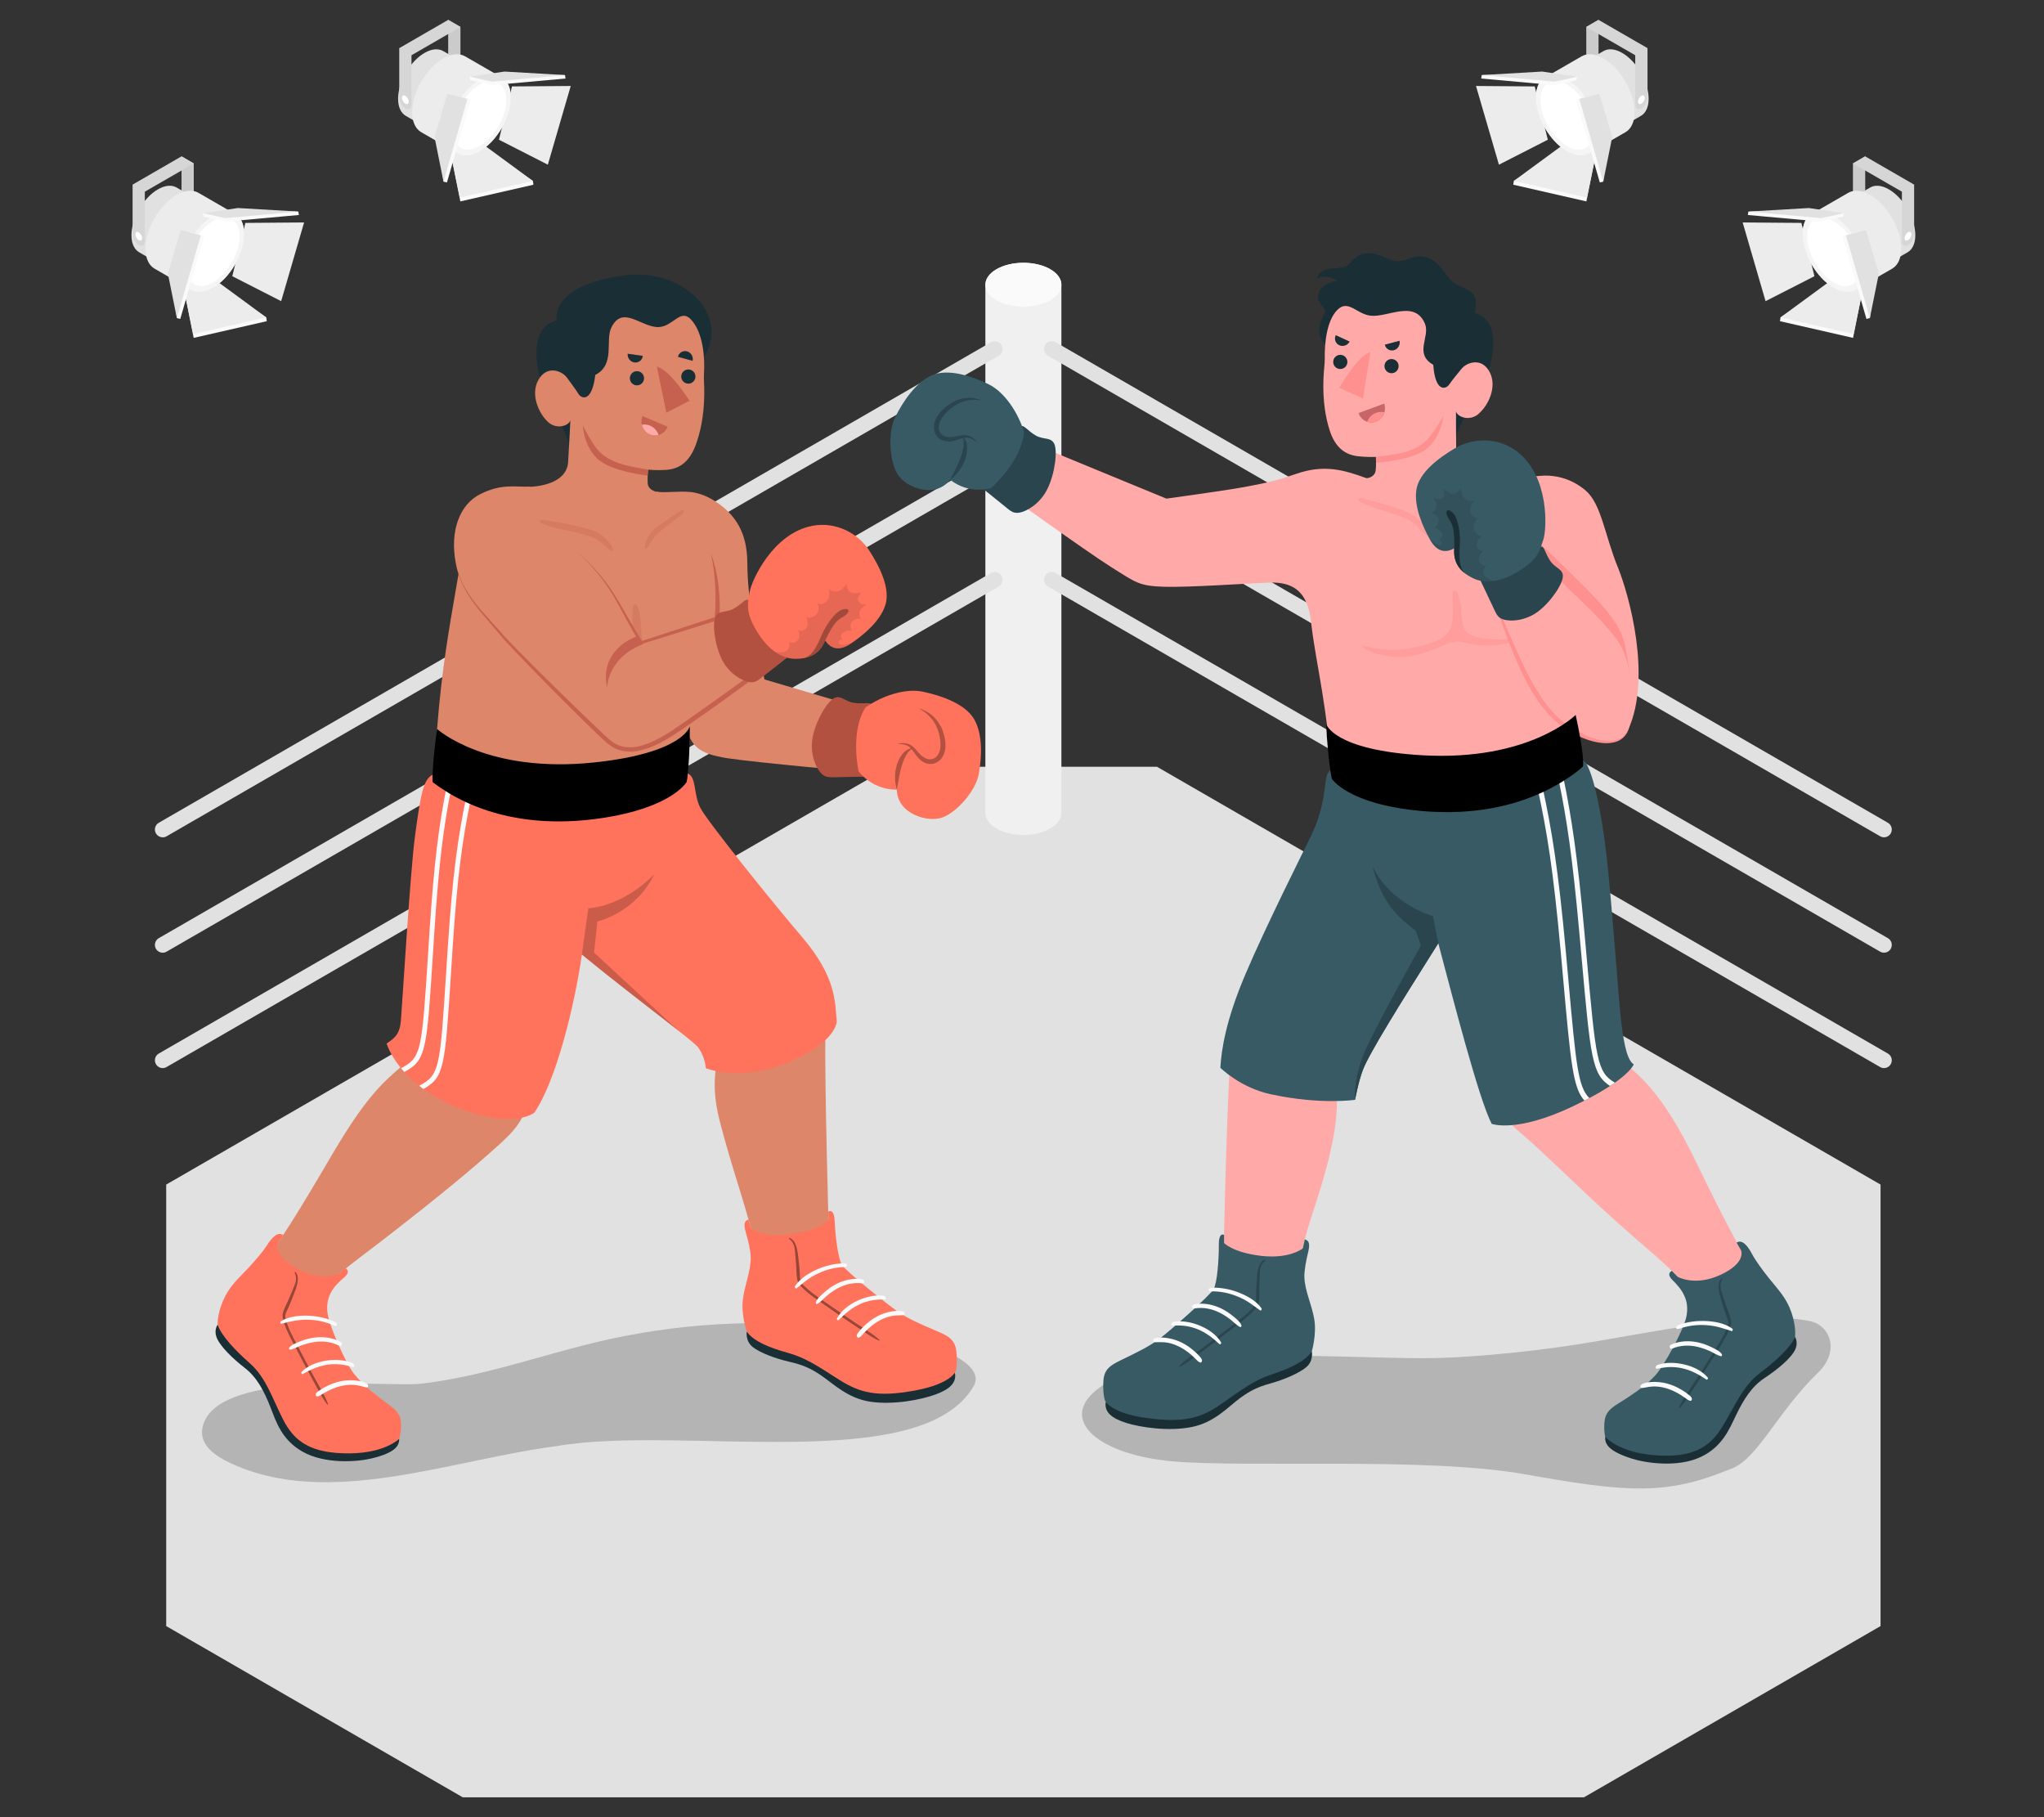 <?xml version="1.0" encoding="UTF-8"?>
<svg id="Layer_2" data-name="Layer 2" xmlns="http://www.w3.org/2000/svg" viewBox="0 0 540 480">
  <rect x="0" y="0" width="540" height="480" fill="#333333" stroke="none"/>
  <defs>
    <style>
      .cls-1 {
        fill: #ff735d;
      }

      .cls-1, .cls-2, .cls-3, .cls-4, .cls-5, .cls-6, .cls-7, .cls-8, .cls-9, .cls-10, .cls-11, .cls-12, .cls-13, .cls-14, .cls-15, .cls-16, .cls-17, .cls-18, .cls-19, .cls-20, .cls-21, .cls-22, .cls-23, .cls-24 {
        stroke-width: 0px;
      }

      .cls-2 {
        opacity: .4;
      }

      .cls-3 {
        fill: #375a64;
      }

      .cls-4 {
        fill: #e1e1e1;
      }

      .cls-5 {
        fill: #ececec;
      }

      .cls-6 {
        opacity: .05;
      }

      .cls-8 {
        fill: #2b454e;
      }

      .cls-9, .cls-12 {
        opacity: .3;
      }

      .cls-10 {
        fill: #c76668;
      }

      .cls-11 {
        fill: #f5f5f5;
      }

      .cls-12, .cls-24 {
        fill: #c66150;
      }

      .cls-13 {
        fill: #f0f0f0;
      }

      .cls-14 {
        fill: none;
      }

      .cls-15 {
        opacity: .2;
      }

      .cls-16 {
        fill: #1a2e35;
      }

      .cls-17, .cls-21 {
        fill: #ff9090;
      }

      .cls-18 {
        fill: #fff;
      }

      .cls-19 {
        fill: #fafafa;
      }

      .cls-20 {
        fill: #ffaaa8;
      }

      .cls-21 {
        opacity: .5;
      }

      .cls-22 {
        fill: #dd8669;
      }

      .cls-23 {
        opacity: .1;
      }
    </style>
  </defs>
  <g id="Layer_2-2" data-name="Layer 2">
    <g>
      <rect class="cls-14" width="540" height="480"/>
      <g>
        <g id="Ring">
          <polygon class="cls-4" points="305.65 202.53 235.07 202.53 43.91 312.9 43.91 429.52 122.25 474.75 418.47 474.75 496.82 429.52 496.82 312.9 305.65 202.53"/>
          <g>
            <g>
              <path class="cls-13" d="m280.41,75.22c0-1.48-.98-2.97-2.94-4.1-3.92-2.27-10.29-2.27-14.21,0-1.96,1.13-2.94,2.62-2.94,4.1v139.52c0,1.48.98,2.97,2.94,4.1,3.92,2.27,10.29,2.27,14.21,0,1.96-1.13,2.94-2.62,2.94-4.1,0-.77,0-138.75,0-139.52Z"/>
              <path class="cls-19" d="m277.47,71.11c1.96,1.13,2.94,2.62,2.94,4.1,0,1.48-.98,2.97-2.94,4.1-3.92,2.27-10.29,2.27-14.21,0-1.96-1.13-2.94-2.62-2.94-4.1s.98-2.97,2.94-4.1c3.92-2.27,10.29-2.27,14.21,0Z"/>
            </g>
            <g>
              <g>
                <path class="cls-4" d="m42.99,282.13c-.71,0-1.4-.37-1.79-1.03-.57-.99-.23-2.25.75-2.81l219.84-126.93c.98-.57,2.24-.23,2.81.75.57.99.23,2.25-.75,2.81l-219.84,126.93c-.32.19-.68.28-1.03.28Z"/>
                <path class="cls-4" d="m42.99,251.65c-.71,0-1.4-.37-1.79-1.03-.57-.99-.23-2.25.75-2.81l219.84-126.93c.98-.57,2.24-.23,2.81.75.57.99.23,2.25-.75,2.81L44.02,251.37c-.32.19-.68.28-1.03.28Z"/>
                <path class="cls-4" d="m42.99,221.17c-.71,0-1.4-.37-1.79-1.03-.57-.99-.23-2.25.75-2.81l219.84-126.93c.98-.57,2.24-.23,2.81.75.57.99.23,2.25-.75,2.81L44.02,220.9c-.32.19-.68.28-1.03.28Z"/>
              </g>
              <g>
                <path class="cls-4" d="m497.73,282.13c-.35,0-.7-.09-1.03-.28l-219.85-126.93c-.99-.57-1.32-1.83-.75-2.81.57-.99,1.83-1.32,2.81-.75l219.85,126.93c.99.57,1.32,1.83.75,2.81-.38.66-1.07,1.03-1.79,1.03Z"/>
                <path class="cls-4" d="m497.73,251.65c-.35,0-.7-.09-1.03-.28l-219.85-126.93c-.99-.57-1.32-1.83-.75-2.81.57-.99,1.83-1.32,2.81-.75l219.85,126.93c.99.57,1.32,1.83.75,2.81-.38.66-1.07,1.03-1.79,1.03Z"/>
                <path class="cls-4" d="m497.73,221.17c-.35,0-.7-.09-1.03-.28l-219.85-126.93c-.99-.57-1.32-1.83-.75-2.81.57-.99,1.83-1.32,2.81-.75l219.85,126.93c.99.57,1.32,1.83.75,2.81-.38.66-1.07,1.03-1.79,1.03Z"/>
              </g>
            </g>
          </g>
        </g>
        <g id="Lights">
          <g>
            <polygon class="cls-4" points="489.53 43.17 492.76 41.3 492.76 54 489.53 55.87 489.53 43.17"/>
            <polygon class="cls-23" points="489.53 43.17 492.76 41.3 492.76 54 489.53 55.87 489.53 43.17"/>
            <g>
              <polygon class="cls-5" points="475.91 58.88 479.35 72.96 466.44 79.55 460.39 58.76 475.91 58.88"/>
              <g>
                <polygon class="cls-19" points="482.74 75.67 470.39 83.84 470.24 84.84 489.55 89.25 492.2 76.05 482.74 75.67"/>
                <polygon class="cls-5" points="482.89 74.67 470.39 83.84 489.7 88.25 492.2 76.05 482.89 74.67"/>
              </g>
              <g>
                <path class="cls-4" d="m499,50.01c3.87,2.23,7,7.66,7,12.13,0,2.22-.78,3.77-2.03,4.5-.57.33-7.71,4.45-8.28,4.78-1.26.73-3,.63-4.92-.48-3.87-2.23-7-7.66-7-12.13,0-2.22.78-3.77,2.04-4.5.57-.33,7.7-4.45,8.27-4.78,1.26-.73,2.99-.63,4.92.48Z"/>
                <path class="cls-5" d="m494.07,51.48c4.53,2.62,8.21,8.98,8.21,14.21,0,2.6-.91,4.41-2.38,5.27-.67.39-9.03,5.21-9.7,5.6-1.48.85-3.51.74-5.77-.56-4.53-2.62-8.21-8.98-8.21-14.21,0-2.6.91-4.42,2.39-5.27.67-.39,9.02-5.21,9.7-5.6,1.48-.85,3.51-.73,5.76.57Z"/>
                <path class="cls-11" d="m484.43,57.04c4.53,2.62,8.21,8.98,8.21,14.21s-3.67,7.35-8.21,4.74c-4.53-2.62-8.21-8.98-8.21-14.21,0-5.23,3.67-7.35,8.21-4.74Z"/>
                <path class="cls-18" d="m484.43,58.42c3.87,2.24,7.01,7.67,7.01,12.14s-3.14,6.28-7.01,4.05c-3.87-2.24-7.01-7.67-7.01-12.14s3.14-6.28,7.01-4.05Z"/>
              </g>
              <g>
                <polygon class="cls-19" points="492.99 60.75 486.77 62.37 493.09 84.24 493.99 84.03 495.47 72.47 492.99 60.75"/>
                <polygon class="cls-4" points="492.99 60.75 487.68 62.16 493.99 84.03 496.37 72.26 492.99 60.75"/>
              </g>
              <g>
                <polygon class="cls-19" points="486.95 57.22 481.03 58.53 461.77 56.79 461.9 55.88 477.74 55.86 487.08 56.31 486.95 57.22"/>
                <polygon class="cls-4" points="487.08 56.31 481.17 57.62 461.9 55.88 477.88 54.95 487.08 56.31"/>
              </g>
            </g>
            <g>
              <polygon class="cls-4" points="502.46 65.64 505.69 63.78 505.69 48.77 492.76 41.3 489.53 43.17 502.46 50.63 502.46 65.64"/>
              <path class="cls-6" d="m504.08,64.71c.89-.52,1.62-1.82,1.62-2.92v-13.02l-12.93-7.47-3.23,1.87,12.93,7.47v13.02c0,1.1.72,1.57,1.62,1.06Z"/>
            </g>
            <path class="cls-18" d="m504.08,63.43c.49-.29.89-.98.89-1.55s-.4-.8-.89-.52c-.49.29-.89.98-.89,1.55s.4.8.89.52Z"/>
          </g>
          <g>
            <polygon class="cls-4" points="419.08 7.12 422.31 5.25 422.31 17.96 419.08 19.82 419.08 7.12"/>
            <polygon class="cls-23" points="419.08 7.12 422.31 5.25 422.31 17.96 419.08 19.82 419.08 7.12"/>
            <g>
              <polygon class="cls-5" points="405.46 22.83 408.91 36.91 396 43.5 389.94 22.71 405.46 22.83"/>
              <g>
                <polygon class="cls-19" points="412.29 39.63 399.94 47.79 399.79 48.79 419.1 53.2 421.75 40 412.29 39.63"/>
                <polygon class="cls-5" points="412.44 38.62 399.94 47.79 419.25 52.2 421.75 40 412.44 38.62"/>
              </g>
              <g>
                <path class="cls-4" d="m428.55,13.97c3.87,2.23,7,7.66,7,12.13,0,2.22-.78,3.77-2.03,4.5-.57.33-7.71,4.45-8.28,4.78-1.26.73-3,.63-4.92-.48-3.87-2.23-7-7.66-7-12.13,0-2.22.78-3.77,2.04-4.5.57-.33,7.7-4.45,8.27-4.78,1.26-.73,2.99-.63,4.92.48Z"/>
                <path class="cls-5" d="m423.62,15.43c4.53,2.62,8.21,8.98,8.21,14.21,0,2.6-.91,4.41-2.38,5.27-.67.39-9.03,5.21-9.7,5.6-1.48.85-3.51.74-5.77-.56-4.53-2.62-8.21-8.98-8.21-14.21,0-2.6.91-4.42,2.39-5.27.67-.39,9.02-5.21,9.7-5.6,1.48-.85,3.51-.73,5.76.57Z"/>
                <path class="cls-11" d="m413.98,21c4.53,2.62,8.21,8.98,8.21,14.21s-3.67,7.35-8.21,4.74c-4.53-2.62-8.21-8.98-8.21-14.21,0-5.23,3.67-7.35,8.21-4.74Z"/>
                <path class="cls-18" d="m413.98,22.38c3.87,2.24,7.01,7.67,7.01,12.14s-3.14,6.28-7.01,4.05c-3.87-2.24-7.01-7.67-7.01-12.14s3.14-6.28,7.01-4.05Z"/>
              </g>
              <g>
                <polygon class="cls-19" points="422.54 24.7 416.33 26.32 422.65 48.19 423.55 47.99 425.02 36.42 422.54 24.7"/>
                <polygon class="cls-4" points="422.54 24.7 417.23 26.12 423.55 47.99 425.93 36.21 422.54 24.7"/>
              </g>
              <g>
                <polygon class="cls-19" points="416.5 21.17 410.59 22.48 391.32 20.74 391.45 19.83 407.29 19.81 416.64 20.26 416.5 21.17"/>
                <polygon class="cls-4" points="416.64 20.26 410.72 21.57 391.45 19.83 407.43 18.9 416.64 20.26"/>
              </g>
            </g>
            <g>
              <polygon class="cls-4" points="432.01 29.6 435.25 27.73 435.25 12.72 422.31 5.25 419.08 7.12 432.01 14.59 432.01 29.6"/>
              <path class="cls-6" d="m433.63,28.66c.89-.52,1.62-1.82,1.62-2.92v-13.02l-12.93-7.47-3.23,1.87,12.93,7.47v13.02c0,1.1.72,1.57,1.62,1.06Z"/>
            </g>
            <path class="cls-18" d="m433.63,27.38c.49-.29.89-.98.89-1.55s-.4-.8-.89-.52c-.49.29-.89.98-.89,1.55s.4.8.89.52Z"/>
          </g>
          <g>
            <polygon class="cls-4" points="51.19 43.17 47.96 41.3 47.96 54 51.19 55.87 51.19 43.17"/>
            <polygon class="cls-23" points="51.19 43.17 47.96 41.3 47.96 54 51.19 55.87 51.19 43.17"/>
            <g>
              <polygon class="cls-5" points="64.82 58.88 61.37 72.96 74.28 79.55 80.34 58.76 64.82 58.88"/>
              <g>
                <polygon class="cls-19" points="57.99 75.67 70.34 83.84 70.48 84.84 51.17 89.25 48.53 76.05 57.99 75.67"/>
                <polygon class="cls-5" points="57.84 74.67 70.34 83.84 51.02 88.25 48.53 76.05 57.84 74.67"/>
              </g>
              <g>
                <path class="cls-4" d="m41.73,50.01c-3.87,2.23-7,7.66-7,12.13,0,2.22.78,3.77,2.03,4.5.57.33,7.71,4.45,8.28,4.78,1.26.73,3,.63,4.92-.48,3.87-2.23,7-7.66,7-12.13,0-2.22-.78-3.77-2.04-4.5-.57-.33-7.7-4.45-8.27-4.78-1.26-.73-2.99-.63-4.92.48Z"/>
                <path class="cls-5" d="m46.65,51.48c-4.53,2.62-8.21,8.98-8.21,14.21,0,2.6.91,4.41,2.38,5.27.67.39,9.03,5.21,9.7,5.6,1.48.85,3.51.74,5.77-.56,4.53-2.62,8.21-8.98,8.21-14.21,0-2.6-.91-4.42-2.39-5.27-.67-.39-9.02-5.21-9.7-5.6-1.48-.85-3.51-.73-5.76.57Z"/>
                <path class="cls-11" d="m56.29,57.04c-4.53,2.62-8.21,8.98-8.21,14.21s3.67,7.35,8.21,4.74c4.53-2.62,8.21-8.98,8.21-14.21,0-5.23-3.67-7.35-8.21-4.74Z"/>
                <path class="cls-18" d="m56.29,58.42c-3.87,2.24-7.01,7.67-7.01,12.14s3.14,6.28,7.01,4.05c3.87-2.24,7.01-7.67,7.01-12.14s-3.14-6.28-7.01-4.05Z"/>
              </g>
              <g>
                <polygon class="cls-19" points="47.74 60.75 53.95 62.37 47.63 84.24 46.73 84.03 45.25 72.47 47.74 60.75"/>
                <polygon class="cls-4" points="47.74 60.75 53.05 62.16 46.73 84.03 44.35 72.26 47.74 60.75"/>
              </g>
              <g>
                <polygon class="cls-19" points="53.77 57.22 59.69 58.53 78.96 56.79 78.82 55.88 62.98 55.86 53.64 56.31 53.77 57.22"/>
                <polygon class="cls-4" points="53.64 56.31 59.56 57.62 78.82 55.88 62.85 54.95 53.64 56.31"/>
              </g>
            </g>
            <g>
              <polygon class="cls-4" points="38.26 65.64 35.03 63.78 35.03 48.77 47.96 41.3 51.19 43.17 38.26 50.63 38.26 65.64"/>
              <path class="cls-6" d="m36.65,64.71c-.89-.52-1.62-1.82-1.62-2.92v-13.02l12.93-7.47,3.23,1.87-12.93,7.47v13.02c0,1.1-.72,1.57-1.62,1.06Z"/>
            </g>
            <path class="cls-18" d="m36.65,63.43c-.49-.29-.89-.98-.89-1.55s.4-.8.89-.52c.49.29.89.98.89,1.55s-.4.8-.89.52Z"/>
          </g>
          <g>
            <polygon class="cls-4" points="121.64 7.12 118.41 5.25 118.41 17.96 121.64 19.82 121.64 7.12"/>
            <polygon class="cls-23" points="121.64 7.12 118.41 5.25 118.41 17.96 121.64 19.82 121.64 7.12"/>
            <g>
              <polygon class="cls-5" points="135.26 22.83 131.82 36.91 144.73 43.5 150.78 22.71 135.26 22.83"/>
              <g>
                <polygon class="cls-19" points="128.43 39.63 140.78 47.79 140.93 48.79 121.62 53.2 118.97 40 128.43 39.63"/>
                <polygon class="cls-5" points="128.28 38.62 140.78 47.79 121.47 52.2 118.97 40 128.28 38.62"/>
              </g>
              <g>
                <path class="cls-4" d="m112.17,13.97c-3.87,2.23-7,7.66-7,12.13,0,2.22.78,3.77,2.03,4.5.57.33,7.71,4.45,8.28,4.78,1.26.73,3,.63,4.92-.48,3.87-2.23,7-7.66,7-12.13,0-2.22-.78-3.77-2.04-4.5-.57-.33-7.7-4.45-8.27-4.78-1.26-.73-2.99-.63-4.92.48Z"/>
                <path class="cls-5" d="m117.1,15.43c-4.53,2.62-8.21,8.98-8.21,14.21,0,2.6.91,4.41,2.38,5.27.67.39,9.03,5.21,9.7,5.6,1.48.85,3.51.74,5.77-.56,4.53-2.62,8.21-8.98,8.21-14.21,0-2.6-.91-4.42-2.39-5.27-.67-.39-9.02-5.21-9.7-5.6-1.48-.85-3.51-.73-5.76.57Z"/>
                <path class="cls-11" d="m126.74,21c-4.53,2.62-8.21,8.98-8.21,14.21s3.67,7.35,8.21,4.74c4.53-2.62,8.21-8.98,8.21-14.21,0-5.23-3.67-7.35-8.21-4.74Z"/>
                <path class="cls-18" d="m126.74,22.38c-3.87,2.24-7.01,7.67-7.01,12.14s3.14,6.28,7.01,4.05c3.87-2.24,7.01-7.67,7.01-12.14s-3.14-6.28-7.01-4.05Z"/>
              </g>
              <g>
                <polygon class="cls-19" points="118.18 24.7 124.4 26.32 118.08 48.19 117.17 47.99 115.7 36.42 118.18 24.7"/>
                <polygon class="cls-4" points="118.18 24.7 123.49 26.12 117.17 47.99 114.8 36.21 118.18 24.7"/>
              </g>
              <g>
                <polygon class="cls-19" points="124.22 21.17 130.14 22.48 149.4 20.74 149.27 19.83 133.43 19.81 124.09 20.26 124.22 21.17"/>
                <polygon class="cls-4" points="124.09 20.26 130 21.57 149.27 19.83 133.29 18.9 124.09 20.26"/>
              </g>
            </g>
            <g>
              <polygon class="cls-4" points="108.71 29.6 105.48 27.73 105.48 12.72 118.41 5.25 121.64 7.12 108.71 14.59 108.71 29.6"/>
              <path class="cls-6" d="m107.09,28.66c-.89-.52-1.62-1.82-1.62-2.92v-13.02l12.93-7.47,3.23,1.87-12.93,7.47v13.02c0,1.1-.72,1.57-1.62,1.06Z"/>
            </g>
            <path class="cls-18" d="m107.09,27.38c-.49-.29-.89-.98-.89-1.55s.4-.8.89-.52c.49.29.89.98.89,1.55s-.4.8-.89.52Z"/>
          </g>
        </g>
        <path id="Shadow" class="cls-15" d="m53.46,377.3c-.83,4.6,3.81,7.48,7.35,9.14,25.83,12.11,57.79-.74,86.25-4.46,32.93-5.71,96.57,8.04,110.25-15.98,5.73-10.98-44.23-21.76-88.76-13.73-19.64,3.22-38.38,11.25-58.17,13.31-12.18.55-54.16-3.58-56.93,11.72Z"/>
        <path id="Shadow-2" data-name="Shadow" class="cls-15" d="m480.35,362.53c5.76-5.59,3.16-12.34-1.97-13.51-13.95-3.17-45.06,3.44-59.31,5.73-19.49,3.14-35.25,3.94-40.56,3.98-15.71.25-40.93-1.67-59,.15-18.62,1.88-24.82,4.2-29.86,8.29-9.94,8.05.64,17.08,20.08,18.83,19.44,1.75,67.13-1.17,92.79,3.37,27.28,4.83,37.43,5.73,54.37-1.23,7.3-2.26,12.27-14.76,23.46-25.62Z"/>
        <g id="Character">
          <g id="Top">
            <g>
              <path class="cls-20" d="m307.52,154.99c6.59.21,22-.9,27.86-1.1,6.89-.24,10.03,2.99,10.96,10.02.9,6.82,21.67-22.34,21.67-22.34-1.3-2.37.62-13.21-2.52-12.96-1.57.12-2.24-1.46-4.37-2.25-6.23-2.3-11.33-3.72-18.63-1.21-5.46,1.88-8.69,2.57-13.88,3.52-5.19.95-20.46,3.04-20.46,3.04l-36.17-14.9-8.17,12.18s23.23,16.7,29.72,20.78c6.61,4.16,7.4,5.01,13.99,5.22Z"/>
              <g>
                <path class="cls-8" d="m269.71,112.65c.74-.56,1.69,1.08,3.93,2.39,2.24,1.3,4.51.16,5.11,2.92s-.52,9.22-2.92,12.71c-2.4,3.49-5.73,4.81-7.09,4.8-1.36-.01-1.74-.48-4.13-2.41-2.39-1.93-5.45-4.39-5.45-4.39l10.56-16.02Z"/>
                <path class="cls-3" d="m270.53,114.08c-1.46-4.79-4.96-10.5-9.51-12.66-4.56-2.16-10.59-4.11-14.82-2.29s-7.61,6.9-9.66,10.97-1.57,11.67.6,15.19c2.17,3.52,9.89,6.57,13.88,1.41,0,0,4.3,3.91,10.79,2.25,0,0,8.14-7.1,8.72-14.88Z"/>
                <path class="cls-8" d="m252.2,105.96c1.14-.56,2.4-.84,3.64-.88,1.24,0,2.47.22,3.58.69-2.38-.42-4.78-.04-6.77,1.13-.99.59-1.91,1.3-2.71,2.16-.82.84-1.47,1.75-1.77,2.79-.3,1.02-.15,2.11.52,2.8.64.73,1.76.91,2.84.79,1.12-.11,2.28-.6,3.62-.51,1.35.14,2.35,1.05,3.1,1.98-.95-.72-2.01-1.43-3.12-1.32-.16,0-.32.05-.47.08.26.27.45.62.58.98.18.54.28,1.11.27,1.68.02,1.14-.24,2.24-.62,3.28-.8,2.07-2.15,3.86-3.87,5.13.45-1,.97-1.89,1.42-2.83.45-.92.89-1.84,1.23-2.78.37-.93.65-1.89.82-2.86.09-.49.13-.98.12-1.47,0-.37-.08-.73-.22-1.08-.85.2-1.72.59-2.69.77-1.24.27-2.79.15-3.87-.91-.53-.51-.87-1.21-1.02-1.93-.14-.73-.06-1.46.11-2.14.4-1.35,1.26-2.48,2.17-3.34.92-.88,1.96-1.65,3.12-2.18Z"/>
              </g>
            </g>
            <g>
              <g id="Chest">
                <path class="cls-20" d="m345.85,156.67c-.39-16.51.86-20.97,4.42-27.17.61-1.06,3.03-3.53,5.4-3.67,9.97,1.89,29.1-1.95,33.08-.47,3.98,1.48,15.06,2.37,15.06,2.37,0,0,6.62,5.2,9.86,17.77,2.4,9.29,2.32,16.03-1.37,19.88,1.97,4.78,1.71,7.25,1.96,11.36.25,4.1,2.59,10.32,2.03,23.21-11.28,18.17-50.97,20.81-63.67,8.48,0,0-.45-3.19-1.84-15.16-1.83-15.8-4.66-24.71-4.94-36.59Z"/>
                <path class="cls-21" d="m360.48,171.19c3.01,2.09,7.78,2.48,10.64,2.3,3.39-.21,5.98-1.2,9.26-2.62.94-.41,1.88-.86,2.85-1.14,2.39-.69,3.97.13,6.06.5,3.13.55,6.56.36,9.9-.55,1.83-.5,4.73-1.44,5.68-2.92-6.57,3.14-12.2,1.99-13.79,1.74-1.08-.17-2.38-.67-3.22-1.18-.81-.5-1.27-1.51-1.43-2.44-.16-.93-.28-2.14-.34-3.1-.16-2.68-.99-6.75-2.13-5.56-.12.13-.15.31-.17.47-.25,2.28.52,6.45-.56,9.12-1.08,2.67-4.1,3.83-7.31,4.68-3.32.87-6.77,1.35-10.38,1.08-3.61-.27-7.01-1.7-5.07-.36Z"/>
                <g>
                  <path class="cls-21" d="m374.51,136.89c-2.4-2.22-10.5-4.15-13.63-5.04-3.06-.87-3.36.3,1.76,2.11,4.68,1.66,9.17,2.55,11.42,4.71,2.02,1.93,2.69,3.3,3.11,2.55.41-.75-1.23-3.02-2.65-4.33Z"/>
                  <path class="cls-21" d="m390.68,137.45c-.76.78-2.41,3.84-1.74,4.14.67.3,1.45-2.03,3.54-3.73,2.06-1.68,5.41-3.65,6.4-4.4.98-.75,1.93-2.43-1.43-.39-3.11,1.88-5.88,3.46-6.76,4.38Z"/>
                  <path class="cls-17" d="m398.35,199.87c-.06-.2-.16-.38-.24-.57-.09-.24,0-.53.17-.71.15-.17.51-.41.73-.2-.08-.08.1.07.12.09.04.04.07.08.1.12.08.11.16.22.23.34.12.19.24.4.32.62.16.43.23.91.25,1.37.04,1.13-.3,2.77-1.52,3.17-.08.03-.23.05-.3-.02-.36-.36-.14-.85.04-1.23,0-.02.02-.04.03-.05.02-.04.03-.08.05-.12.04-.11.08-.22.11-.34.03-.11.06-.23.09-.34,0,0,.01-.07.02-.09,0-.04.01-.1.01-.11.01-.13.01-.26.01-.4-.01,0-.02,0-.03.01-.16.08-.31.17-.46.27-.41.28-.72.66-1.1.98-.18.15-.29-.11-.25-.26.12-.48.44-.85.8-1.17.3-.27.62-.48.97-.67,0,0,0,0,0,0-.05-.22-.1-.45-.17-.67Z"/>
                </g>
              </g>
              <g id="Head">
                <g>
                  <path class="cls-16" d="m384.47,116.07c1.92-7.22,7.65-12.43,9.15-19.51,1.3-4.71,1.98-12.34-4.03-13.88,1.31-6.11-1.39-5.53-5.75-8.11-2.58-2.52-4.08-6.61-8.28-6.85-2.38-.2-4.54,1.54-6.91,1.27-2.93-.67-5.86-3.01-8.98-1.78-1.65.5-2.63,2-3.86,3.08-2.72,1.24-6.46-.55-7.97,3.29,1.77-.92,4.11-.59,5.56.79-2.86-.17-6.32,2.49-4.8,5.49.5.88,1.52,1.56,1.51,2.57-3.53,6.25-.86,8.82,4.84,11.76,9.74,7.4,19.71,14.56,29.52,21.88Z"/>
                  <path class="cls-20" d="m390.6,109.35c-2.52,2.09-5.7.68-5.94-.72,0,0-.01,7.87.05,11.1.13,6.34,9.5,6.94,9.5,6.94l-9.63,1.07s-14.84,1.13-23.51-1.4c0,0,2.12-.22,2.36-2.01.2-1.46.06-3.64.06-3.64,0,0-2.43.1-4.75-.18-3.86-.45-6.18-2.81-7.48-6.91-1.03-3.24-1.83-7.65-1.62-13.42.1-2.83.38-3.93.35-5.54-.08-3.97.5-10,3.37-12.83,2.84-2.8,5.05,1.18,8.77,1.58,4.55.49,11.63-4.31,14.33,2.13,1.43,3.42-2.99,7.87,2.19,10.84.52,7.33,3.32,6.5,4.21,5.21.9-1.31,2.21-2.87,3.29-4.19,1.38-1.69,5.35-3.06,7.41.92,2.09,4.05-.54,9.01-2.98,11.03Z"/>
                  <path class="cls-17" d="m363.51,120.7c4.84-.64,9.69-1.03,13.08-4.14,2.16-1.98,4.73-6.72,4.73-6.72,0,0-.43,5.26-4.22,8.56-3.79,3.31-13.54,3.83-13.54,3.83l-.04-1.53Z"/>
                  <path class="cls-17" d="m362.04,92.99l-1.95,12.29-6.29-2.84c3.63-6,6.11-8.7,8.24-9.45Z"/>
                  <path class="cls-16" d="m356.56,90.22l-3.66-1.69c-.51,1-.1,2.19.91,2.66,1.01.47,2.24.03,2.75-.97Z"/>
                  <path class="cls-16" d="m369.74,90l-3.89,1.05c.25,1.09,1.33,1.75,2.4,1.46,1.07-.29,1.74-1.41,1.49-2.5Z"/>
                  <path class="cls-16" d="m369.5,96.81c-.05,1.03-.94,1.83-1.97,1.77-1.03-.05-1.83-.94-1.77-1.97.05-1.03.94-1.83,1.97-1.77s1.83.94,1.77,1.97Z"/>
                  <path class="cls-16" d="m355.96,95.7c-.05,1.03-.94,1.83-1.97,1.77-1.03-.05-1.83-.94-1.77-1.97s.94-1.83,1.97-1.77c1.03.05,1.83.94,1.77,1.97Z"/>
                </g>
                <path class="cls-10" d="m365.69,106.61l-6.78,2.49c.66,1.94,2.71,2.96,4.58,2.27,1.87-.69,2.86-2.82,2.2-4.77Z"/>
                <path class="cls-17" d="m365,108.81c-1.74-.05-3.23,1.04-3.8,2.58.72.24,1.52.26,2.29-.02,1.13-.41,1.93-1.36,2.25-2.46-.24-.05-.48-.09-.73-.1Z"/>
              </g>
            </g>
            <g>
              <path class="cls-20" d="m394.57,126.65c6.02.49,9.27-.93,13.45-1.02,2.67-.06,6.85.55,10.82,3.88,4.22,3.54,5.08,11.77,8.56,20.3,3.07,7.52,8.97,29.1,2.78,42.87-6.5,14.47-33.04-54.01-33.04-54.01l-2.57-12.01Z"/>
              <path class="cls-17" d="m424.22,161.03c-4.66-5.75-24.39-24.02-24.39-24.02l-2.19,2.92c2.78,7.04,16.64,41.41,25.77,51.78h.5s6.49-14.55,6.49-14.55c-1.11-8.19-1.53-10.38-6.19-16.13Z"/>
              <g>
                <path class="cls-20" d="m426.95,168.68c4.75,6.2,4.77,18.5,3.44,23.36-1.32,4.86-6.85,4.77-12.37,2.32-9.84-4.38-14.82-12.66-24.27-38.87l13.6-7.92c6.8,8.88,13.08,12.6,19.6,21.1Z"/>
                <path class="cls-17" d="m430.39,192.05c-.26,1.25-.97,2.46-2.08,3.21-1.1.78-2.47,1.02-3.78,1.06-2.65,0-5.21-.82-7.56-1.91-2.38-1.06-4.59-2.55-6.51-4.35-1.91-1.81-3.54-3.88-4.92-6.08-2.78-4.4-4.86-9.14-6.74-13.92-.93-2.4-1.82-4.81-2.67-7.23-.82-2.43-1.63-4.87-2.38-7.33l2.96,7.1c.96,2.38,1.95,4.74,2.99,7.08,1.05,2.33,2.06,4.68,3.22,6.95,1.11,2.29,2.33,4.53,3.69,6.66,2.65,4.3,6.24,7.99,10.78,10.23,2.22,1.17,4.65,2.04,7.14,2.17,1.23.06,2.52-.08,3.59-.72,1.07-.62,1.87-1.7,2.26-2.92Z"/>
                <g>
                  <path class="cls-8" d="m407.13,144.39c.88-.15,1.02,1.67,2.43,3.78s3.87,2.14,3.23,4.75c-.64,2.61-4.34,7.64-7.91,9.55-3.57,1.91-7.03,1.57-8.21.96-1.18-.61-1.32-1.18-2.6-3.88-1.28-2.7-2.92-6.16-2.92-6.16l15.97-8.99Z"/>
                  <g>
                    <path class="cls-3" d="m407.75,142.46c-.93,2.81-1.21,5.2-6.71,8.53-4.92,2.98-9.1,3.13-11.93,1.72-2.83-1.41-5.26-3.48-4.92-7.87-2.15,1.19-4.51,1.12-6.42-2.33-1.91-3.45-4.27-8.7-3.57-13.18s5.78-8.33,10.28-10.98c4.51-2.65,11.21-3.03,16.38.96,8.48,6.55,7.81,20.34,6.89,23.16Z"/>
                    <path class="cls-23" d="m380.65,143.87c.05-.05.09-.12.12-.18.09-.19.08-.41,0-.6-.12-.29-.38-.5-.62-.7.44.09.86-.32.92-.76.06-.44-.17-.88-.45-1.22-.42-.51-1.01-.88-1.64-1.05.81-.39,1.28-1.37,1.08-2.24-.2-.87-1.05-1.55-1.95-1.55.56-.31,1.1-.75,1.3-1.35.31-.9-.18-1.86-.66-2.69.5.17,1.01.34,1.54.3.52-.04,1.06-.35,1.21-.86.16-.57-.21-1.15-.18-1.73.9.45,1.71,1.3,2.71,1.19.82-.09,1.41-.81,1.85-1.51.11.94.36,1.91.99,2.62.63.71,1.74,1.06,2.56.59-.65.83-1.15,1.86-1.02,2.91s1.07,2.03,2.12,1.9c-.9.52-1.42,1.64-1.22,2.66s1.09,1.87,2.13,2.01c-.76.53-1.37,1.38-1.34,2.3s.92,1.82,1.82,1.62c-.79.52-1.37,1.45-1.24,2.39.13.94,1.12,1.74,2.03,1.47-.59.4-.93,1.15-.82,1.86,0,.04.01.08.02.13.09.42.33.8.65,1.07.17.14.36.22.55.33.12.06.21.15.33.22.27.14.55.26.83.37.07.03.23.12.3.11-2.12.29-3.97,0-5.45-.74-2.83-1.41-5.26-3.48-4.92-7.87-2.15,1.19-4.51,1.12-6.42-2.33-.08-.14-.16-.3-.24-.45.5.48.98.99,1.56,1.38.38.26.86.51,1.33.53.09,0,.17-.04.23-.1Z"/>
                    <path class="cls-16" d="m384,135.67c1.15,1.24,1.88,5.08,1.66,8.4-.22,3.32-.21,5.79,1.42,7.41-1.85-1.38-3.14-3.37-2.88-6.65.1-5.79-.59-6.42-1.61-8.04-.99-1.57-.31-2.98,1.41-1.12Z"/>
                  </g>
                </g>
              </g>
            </g>
          </g>
          <g id="Bottom">
            <path class="cls-20" d="m415.53,195.35c2.98,11.8,4.38,30.05,4.99,46.49.45,11.97.99,21.81,1.61,26.79.57,4.54.17,6.79,4.55,10.21,6.11,4.76,12.22,9.21,21.23,27.74,9.01,18.53,11.91,23.57,14.4,27.24,4.85,7.17,8.2,8.32,10.13,13.29,2.49,6.43-1.02,9.74-5.38,12.94-4.35,3.2-9.01,9.47-12.53,16.74-2.15,4.45-6.71,8.58-17.64,7.12-12.18-1.63-12.94-5.27-11.84-8.96,1.1-3.7,6.14-4.44,10.92-8.67,4.77-4.23,13.72-19.37,11.48-23.52-2.58-4.77-7.62-8.9-16.04-16.2-11.85-10.27-21.92-20.65-29.66-27.28-8.83-7.56-10.08-13.35-13.04-24.47-5.94-22.34-15.21-72.61-15.21-72.61l42.04-6.85Z"/>
            <path class="cls-20" d="m352.65,210.09c-.08,2.67-2.59,7.26-7.87,18.5-3.95,8.4-9.4,19.33-12.43,26.03-4.83,10.67-6.45,13.3-7.31,24.74-.89,11.83-1.83,50.98-1.83,54.74-.01,4.97-.6,7.25-3.96,10.27-4.54,4.08-13.04,10.97-16.41,13.08-3.37,2.11-9.69,3.31-10.07,7.05-.38,3.74.37,7.09,12.67,8.43,13.7,1.49,15.08-3.66,24.39-8.74,7.79-4.26,15.45-4.84,16.21-12.19.76-7.34-4.44-9.55-2.21-20.8,1.84-9.24,5.44-16.36,8.06-28.9,2.65-12.69.3-16.68,1.33-20.44,2.25-8.19,19.14-29.34,31.11-44.7l7.04-20.75-38.72-6.34Z"/>
            <g>
              <path class="cls-3" d="m418.09,200.67c2.48,1.23,4.97,13.59,6.28,24.84,1.52,13.14,3.42,40.73,3.91,44.26.49,3.53,1.17,10.05,3.33,11.38,0,0-1.31,4.1-16.24,11.16-14.84,7.02-21.29,4.55-21.29,4.55-3.47-6.8-10.11-32.68-14.1-47.69-10.18,16.13-18.3,29.13-19.94,33.49-1.21,3.21-2.04,7.85-2.04,7.85,0,0-9.09,1.38-22.3-1.47-8.05-1.74-13.29-6.99-13.29-6.99.27-4.94,1.5-12.63,6.54-24.53,5.48-12.94,15.66-33.1,17.4-36.72,4.9-10.19,2.9-16.2,5.15-17.3l.36,2.23c4.39,4.83,15.86,7.05,30.39,7.29,15.18.25,28.9-5.6,35.98-10.5l-.16-1.83Z"/>
              <g>
                <path class="cls-19" d="m419.21,253.2l-.65-7.19c-1.81-19.96-3.44-30.49-5.5-40.43-.41.21-.81.42-1.24.63,2.05,9.89,3.61,20.12,5.4,39.94l.65,7.19c2.33,25.98,2.74,30.44,7.47,33.51.46-.3.89-.59,1.29-.87-4.72-2.74-5.03-6.14-7.42-32.78Z"/>
                <path class="cls-19" d="m419.89,290.04c-3-2.93-3.53-8.8-5.56-31.41l-.65-7.19c-1.99-21.9-3.76-32.45-6.12-43.33-.42.17-.85.33-1.27.49,2.38,10.94,4.07,21.14,6.05,42.98l.65,7.19c1.98,22.04,2.57,28.59,5.59,31.94.45-.23.89-.46,1.31-.68Z"/>
              </g>
              <path class="cls-7" d="m418.25,202.5c.2-3.31-1.22-10.15-1.98-13.66,0,0-12.26,12.28-40.53,10.66-23.45-1.35-25.38-8.24-25.38-8.24.13,3.84.77,11.2,1.51,14.45,0,0,4.07,6.62,23.05,8.45,18.98,1.83,33.6-3.52,43.33-11.66Z"/>
            </g>
            <g>
              <path class="cls-16" d="m346.56,356.94s.52,2.46-1.38,4.12-6.05,3.4-9.52,4.36c-3.47.96-5.46,1.97-8.1,3.91-3.18,2.35-6.75,6.47-12.87,7.64-6.12,1.18-13.5.04-17.17-1.12-3.67-1.16-5.85-2.77-5.39-5.55l54.42-13.37Z"/>
              <path class="cls-3" d="m344.71,327.37l-.53,2.39s-3.44,2.84-10.98,1.97c-7.54-.88-9.82-3.4-9.82-3.4v-2.13s-1.41-.93-1.38,2.68c.03,3.6-.41,9.97-1.39,11.66-.98,1.7-11.46,10.96-14.18,13.01-2.71,2.05-5.81,3.55-9.18,5.19-3.37,1.63-5.51,2.5-5.74,5.95-.23,3.45.39,5.19.39,5.19,0,0,1.1,3.35,11.15,4.7,10.05,1.35,14.48-.12,19.76-3.83,5.28-3.7,8.41-6.14,13.23-7.73s8.86-3.47,10.53-6.08c0,0,1.32-4.48.64-8.48-.68-4-2.47-7.36-2.61-11.09-.06-1.68.46-4.42.93-6.33.5-2.05.56-3.3-.81-3.66Z"/>
              <path class="cls-8" d="m311.65,360.73c1.83-1.81,4.07-3.23,6.14-4.76,2.15-1.6,4.29-3.22,6.42-4.86,2.08-1.6,4.28-3.14,6.13-5.01.47-.47,1-.98,1.28-1.59.32-.71.21-1.58.22-2.34.02-1.31.07-2.61.17-3.92.13-1.7.21-4.75,2.13-5.51.15-.06.11.24.05.3-1.01.84-1.31,1.9-1.36,3.17-.05,1.25-.1,2.51-.13,3.76-.03,1.25.07,2.55-.09,3.79-.14,1.07-.85,1.87-1.57,2.62-1.69,1.77-3.74,3.21-5.67,4.71-2.08,1.61-4.17,3.21-6.28,4.78-1.16.87-2.32,1.73-3.48,2.58-1.25.92-2.49,1.88-3.9,2.54-.13.06-.1-.22-.05-.27Z"/>
              <path class="cls-19" d="m305.1,354.54c1.21-.01,2.35-.08,3.55.16,1.11.23,2.18.64,3.18,1.17.95.51,1.85,1.14,2.68,1.83.45.37.86.78,1.28,1.18.4.38.77.87,1.31,1.03.21.06.4-.2.44-.37.11-.53-.38-.96-.7-1.34-.4-.47-.86-.89-1.32-1.3-.92-.81-1.9-1.51-2.98-2.09-1.16-.62-2.42-1.06-3.71-1.3-1.17-.22-2.55-.34-3.7.01-.55.17-.75,1.01-.02,1Zm11.26-3.44c2.24.89,4.05,2.32,5.8,3.94.23.21.57-.23.44-.45-1.21-2.04-3.4-3.51-5.55-4.41-2.15-.89-4.74-1.44-7.06-1.01-.44.08-.91.96-.22.96,1.16,0,2.29-.05,3.45.12,1.07.16,2.13.44,3.14.84Zm5.78-4.4c1,.49,1.94,1.09,2.82,1.76.87.66,1.69,1.59,2.67,2.07.24.12.41-.3.34-.47-.4-1.01-1.54-1.85-2.36-2.52-.91-.74-1.9-1.39-2.96-1.9-2.2-1.07-4.65-1.55-7.08-1.13-.78.13-.85,1.26.02,1.11,2.24-.38,4.53.08,6.55,1.08Zm4.06-4.53c1.21.44,2.38.99,3.48,1.68,1.12.7,2.14,1.53,3.23,2.29.26.18.51-.36.37-.55-1.46-2.08-4.1-3.47-6.43-4.33-1.24-.46-2.54-.78-3.85-.96-.65-.09-1.31-.15-1.97-.17-.5-.01-1.12-.07-1.55.23-.16.11-.29.35-.15.52.29.36,1.13.21,1.54.23.58.03,1.17.08,1.75.16,1.23.17,2.43.48,3.59.9Z"/>
            </g>
            <g>
              <path class="cls-16" d="m474.24,353.16s.83,1.28.14,3.06c-.91,2.36-4.79,5.53-8.21,7.78-3.41,2.25-5.55,5.69-7.6,9.96-1.72,3.57-3.58,8.2-9.21,10.87-6.19,2.93-14.67,1.61-18.34.43-5.91-1.91-7.13-3.74-6.93-5.74l50.14-26.36Z"/>
              <path class="cls-3" d="m458.8,328.24l1.16,2.01s1.54,3.21-5.33,6.45c-6.78,3.2-11.39.57-11.39.57l-1.55-1.57s-1.62.66.13,2.39c2.57,2.53,4.6,5.3,3.7,9.71-.72,3.5-5.94,13.13-8.29,15.59s-3.89,3.53-7.3,5.82c-3.11,2.08-5.72,2.97-6.04,6.3-.23,2.48.19,4.01.19,4.01,0,0,3.36,4.05,12.79,4.85,10.11.85,14.72-1.95,18.11-7.44,3.43-5.57,5.36-10.78,10.05-14.32,4.05-3.06,7.97-6.6,9.2-9.44,0,0,.36-2.63-.95-6.48-1.31-3.84-3.49-6-5.83-8.92-1.78-2.22-3.6-4.69-4.53-6.43-1.38-2.59-2.73-3.96-4.13-3.11Z"/>
              <path class="cls-8" d="m443.57,371.74c1.08-2.34,2.69-4.45,4.08-6.61,1.46-2.25,2.89-4.52,4.31-6.8,1.38-2.23,2.91-4.44,3.99-6.84.27-.6.6-1.27.64-1.94.05-.78-.36-1.55-.61-2.27-.44-1.23-.84-2.47-1.21-3.73-.47-1.64-1.46-4.53.07-5.91.12-.11.19.19.15.27-.65,1.14-.56,2.24-.16,3.45.39,1.19.78,2.38,1.19,3.57.41,1.18.95,2.37,1.24,3.58.25,1.05-.14,2.05-.56,3.01-.97,2.25-2.38,4.32-3.66,6.4-1.38,2.24-2.79,4.47-4.21,6.68-.78,1.22-1.57,2.43-2.36,3.64-.85,1.29-1.68,2.63-2.76,3.75-.1.11-.17-.17-.14-.24Z"/>
              <path class="cls-19" d="m433.89,366.64c1.19-.21,2.31-.46,3.53-.41,1.13.05,2.26.28,3.33.65,1.02.35,2.01.83,2.94,1.38.5.3.98.63,1.46.96.46.32.9.74,1.46.8.22.03.37-.26.37-.44.02-.54-.53-.89-.91-1.21-.47-.4-.99-.74-1.51-1.07-1.03-.65-2.12-1.19-3.28-1.58-1.24-.43-2.56-.66-3.87-.69-1.19-.03-2.57.07-3.65.61-.51.25-.58,1.12.14.99Zm10.57-5.2c2.35.52,4.37,1.64,6.35,2.96.26.17.53-.32.36-.52-1.52-1.82-3.91-2.93-6.19-3.46-2.26-.53-4.91-.66-7.13.13-.42.15-.74,1.09-.06.98,1.15-.18,2.25-.42,3.42-.43,1.09-.01,2.18.09,3.24.33Zm3.99-5.68c1.08.25,2.14.62,3.15,1.07,1,.44,2,1.16,3.07,1.41.26.06.33-.38.22-.54-.62-.89-1.92-1.45-2.87-1.91-1.06-.51-2.17-.92-3.31-1.18-2.39-.54-4.88-.44-7.15.52-.72.31-.54,1.42.27,1.08,2.09-.89,4.43-.96,6.63-.45Zm1.41-5.77c1.29.03,2.58.18,3.83.47,1.29.31,2.52.77,3.79,1.13.31.09.37-.5.17-.64-2.05-1.5-5-1.97-7.48-2.03-1.32-.03-2.66.08-3.96.32-.65.12-1.29.28-1.92.48-.48.15-1.08.29-1.39.71-.11.15-.16.42.02.55.39.25,1.14-.16,1.53-.27.56-.16,1.13-.3,1.71-.41,1.22-.23,2.45-.33,3.69-.3Z"/>
            </g>
            <path class="cls-8" d="m358,290.49s.83-4.63,2.04-7.85c1.64-4.36,9.76-17.36,19.94-33.49l-1.41-7.16s-11.23-3.09-16-13.25c2.06,8,5.09,12.43,11.43,17.09l1.38,3.91s-10.27,18.35-14.17,26.58c-3.9,8.23-3.21,14.17-3.21,14.17Z"/>
          </g>
        </g>
        <g id="Character-2" data-name="Character">
          <g id="Bottom-2" data-name="Bottom">
            <g>
              <path class="cls-22" d="m173.39,129.88c2.67.42,7.16-.41,10.24.27,1.77.39,3.53,1.09,5.43,2.34,5.22,3.42,8.29,8.21,8.37,15.92.06,5.78.49,9.05,1.34,14.25.85,5.21,3.19,16.81,3.19,16.81l28.22,8.31-1.79,16.22s-28.5-2.54-36.08-3.7c-7.99-1.22-9.75-3.23-11.27-8.94-3.3-12.37-8.85-33.26-8.85-33.26l1.2-28.22Z"/>
              <g>
                <g>
                  <path class="cls-1" d="m230.22,186.21c-.26-.89-2.02-.18-4.61-.53s-3.75-2.62-5.88-.83c-2.13,1.79-5.1,7.52-5.25,11.7-.15,4.19,1.76,7.25,2.86,8.06,1.11.81,1.7.69,4.79.64,3.09-.05,7.05-.11,7.05-.11l1.05-18.93Z"/>
                  <path class="cls-9" d="m230.22,186.21c-.26-.89-2.02-.18-4.61-.53s-3.75-2.62-5.88-.83c-2.13,1.79-5.1,7.52-5.25,11.7-.15,4.19,1.76,7.25,2.86,8.06,1.11.81,1.7.69,4.79.64,3.09-.05,7.05-.11,7.05-.11l1.05-18.93Z"/>
                </g>
                <path class="cls-1" d="m228.7,186.83c4.05-2.85,10.3-5.18,15.28-4.09,4.98,1.09,11.04,3.24,13.37,7.23,2.33,4,2.03,10.01,1.24,14.45-.78,4.43-5.72,10.07-9.59,11.5-3.87,1.43-11.94-.88-12.08-7.35,0,0-5.83.44-10.09-4.81,0,0-2.34-10.49,1.85-16.92Z"/>
                <path class="cls-9" d="m248.4,191.64c-.59-1.13-1.44-2.12-2.42-2.9-1-.76-2.13-1.33-3.31-1.64,2.18,1.12,3.9,2.88,4.81,5,.45,1.06.77,2.18.9,3.33.16,1.16.15,2.26-.24,3.25-.37.97-1.14,1.74-2.1,1.86-.95.18-1.97-.36-2.77-1.11-.84-.77-1.49-1.86-2.62-2.6-1.18-.71-2.53-.61-3.69-.34,1.2.02,2.48.11,3.32.87.12.1.23.23.34.35-.37.05-.74.21-1.05.41-.47.31-.89.7-1.23,1.14-.7.87-1.15,1.9-1.46,2.94-.59,2.1-.57,4.32.06,6.36.23-1.05.35-2.07.55-3.07.19-1,.38-1.98.67-2.92.26-.95.61-1.87,1.05-2.74.22-.43.48-.85.79-1.22.22-.28.5-.52.83-.7.57.67,1.04,1.51,1.71,2.24.84.96,2.17,1.81,3.68,1.64.74-.08,1.43-.42,1.98-.89.55-.48.92-1.1,1.19-1.74.49-1.29.47-2.7.25-3.93-.22-1.25-.6-2.48-1.22-3.6Z"/>
              </g>
            </g>
            <g>
              <g id="Chest-2" data-name="Chest">
                <path class="cls-22" d="m120.58,154.81c2.8-16.28,5.44-23.62,12.46-24.97,2.58-.5,4.31-1.18,6.98-1.27,9.35-.31,33.37,1.31,33.37,1.31l8.33,2s6.98,10.84,7.74,23.8c.56,9.58-.74,14.16-4.72,17.78-.13,6.43-1.75,10.56-2.3,14.64-.55,4.07.55,10.62-2.47,23.17-14.57,15.66-55.66,15.39-65.75.85,0,0,.31-7.54,1.25-19.55,1.24-15.85,3.1-26.04,5.11-37.75Z"/>
                <path class="cls-24" d="m187.88,146.3c.79,2.26,1.38,4.59,1.75,6.97.19,1.19.3,2.39.38,3.59.09,1.2.13,2.4.14,3.61-.01,2.41-.21,4.87-.96,7.25-.75,2.37-2.19,4.56-4.07,6.17l.19-.42c-.09,2.51-.45,5.01-1.02,7.43-.56,2.43-1.35,4.77-1.86,7.2.07-1.24.27-2.47.47-3.69l.61-3.65c.39-2.43.61-4.86.63-7.3v-.24s.19-.18.19-.18c1.68-1.58,2.96-3.5,3.63-5.69.72-2.18.92-4.53,1.03-6.88.05-2.35.05-4.74-.13-7.09-.18-2.36-.53-4.71-1-7.06Z"/>
                <path class="cls-12" d="m143.4,173.96c2.94,2.19,7.69,2.74,10.56,2.66,3.4-.1,6.02-.99,9.35-2.3.96-.38,1.9-.8,2.89-1.05,2.41-.6,3.96.26,6.04.7,3.11.66,6.54.58,9.91-.21,1.85-.44,3.38-1.11,4.39-2.55-6.67,2.92-10.86,1.4-12.45,1.1-1.08-.21-2.36-.75-3.18-1.29-.8-.52-1.21-1.55-1.34-2.49-.13-.94-.21-2.15-.23-3.11-.07-2.68-.76-6.78-1.94-5.63-.13.13-.16.3-.18.46-.33,2.27.3,6.47-.86,9.09-1.17,2.64-4.22,3.69-7.47,4.43-3.34.76-6.82,1.12-10.41.73-3.6-.39-6.95-1.94-5.06-.53Z"/>
                <g>
                  <path class="cls-12" d="m158.82,141.25c-2.6-1.98-10.84-3.15-14.04-3.74-3.13-.58-3.32.61,1.95,1.94,4.81,1.21,9.36,1.69,11.8,3.62,2.19,1.73,2.99,3.04,3.33,2.25.34-.79-1.5-2.89-3.04-4.07Z"/>
                  <path class="cls-12" d="m171.98,140.61c-.7.83-2.15,3.99-1.47,4.24.69.25,1.32-2.12,3.29-3.96,1.94-1.81,5.16-4,6.09-4.81.93-.81,1.77-2.55-1.46-.29-2.98,2.08-5.63,3.84-6.46,4.81Z"/>
                  <path class="cls-24" d="m162.4,206.33c-.02-.21-.09-.4-.12-.61-.04-.25.11-.52.3-.67.18-.13.58-.3.75-.05-.06-.09.08.09.1.11.03.04.05.09.07.14.06.12.11.25.16.38.08.21.16.44.2.67.08.45.05.94-.02,1.39-.17,1.12-.83,2.66-2.1,2.82-.08.01-.23,0-.29-.08-.28-.43.03-.86.28-1.2.01-.02.02-.03.04-.05.02-.04.05-.07.07-.11.06-.1.12-.2.18-.31.05-.1.1-.21.15-.32,0,0,.02-.06.03-.09.01-.03.03-.1.04-.11.04-.13.06-.26.09-.39-.01,0-.02,0-.03,0-.17.04-.34.11-.5.18-.45.2-.84.51-1.27.75-.21.12-.26-.17-.2-.3.21-.44.6-.75,1.01-.99.34-.2.71-.35,1.09-.47,0,0,0,0,0,0,0-.23,0-.46-.03-.69Z"/>
                </g>
              </g>
              <g id="Head-2" data-name="Head">
                <g>
                  <path class="cls-16" d="m150.52,118.44c-.97-4.82-4.24-9.69-6.17-13.68-1.93-3.99-5.94-17.88,2.7-20.11-.66-7.75,10.19-11.01,18.26-11.94,11.43-1.32,20.19,4.96,22.17,11.72,1.98,6.76-2.5,11.04-2.5,11.04l-34.46,22.97Z"/>
                  <path class="cls-22" d="m144.72,111.43c2.42,2.21,5.66.95,5.96-.43,0,0-.37,7.86-.59,11.08-.44,6.33-9.82,6.48-9.82,6.48l9.57,1.54s14.77,1.88,23.55-.22c0,0-2.11-.37-2.27-2.17-.13-1.47.11-3.64.11-3.64,0,0,2.43.22,4.75.05,3.87-.26,6.3-2.51,7.81-6.54,1.18-3.18,2.19-7.55,2.27-13.33.04-2.84-.19-3.95-.08-5.55.27-3.96-.13-10.81-3.46-14.34-2.74-2.9-4.67,1.8-8.4,2.03-4.57.27-9.66-6.08-12.65.22-1.59,3.35,1.12,9.71-4.2,12.43-.88,7.3-3.63,6.33-4.45,5-.84-1.35-2.07-2.97-3.08-4.34-1.3-1.75-5.2-3.31-7.45.56-2.28,3.94.1,9.02,2.45,11.16Z"/>
                  <path class="cls-24" d="m171.24,124.07c-4.81-.88-9.63-1.49-12.87-4.76-2.06-2.08-4.4-6.94-4.4-6.94,0,0,.18,5.27,3.8,8.76,3.63,3.48,13.34,4.48,13.34,4.48l.12-1.53Z"/>
                  <path class="cls-24" d="m173.52,96.81l2.53,12.18,6.14-3.13c-3.92-5.82-6.52-8.4-8.68-9.04Z"/>
                  <path class="cls-16" d="m182.98,95.32l-3.88-1.07c.26-1.09,1.34-1.74,2.41-1.44,1.07.3,1.73,1.42,1.47,2.51Z"/>
                  <path class="cls-16" d="m165.83,93.44l3.99.55c-.11,1.12-1.09,1.9-2.2,1.75-1.1-.15-1.91-1.18-1.8-2.29Z"/>
                  <path class="cls-16" d="m166.4,99.92c0,1.04.85,1.87,1.88,1.87,1.04,0,1.87-.85,1.87-1.88,0-1.04-.85-1.87-1.88-1.87-1.04,0-1.87.85-1.87,1.88Z"/>
                  <path class="cls-16" d="m179.98,99.47c0,1.04.85,1.87,1.88,1.87,1.04,0,1.87-.85,1.87-1.88,0-1.04-.85-1.87-1.88-1.87-1.04,0-1.87.85-1.87,1.88Z"/>
                </g>
                <path class="cls-24" d="m169.73,109.89l6.65,2.82c-.75,1.91-2.85,2.83-4.68,2.05-1.84-.78-2.72-2.96-1.97-4.87Z"/>
                <path class="cls-20" d="m170.31,112.13c1.74.03,3.17,1.19,3.67,2.76-.73.2-1.53.18-2.28-.13-1.11-.47-1.86-1.45-2.12-2.57.24-.04.49-.06.74-.06Z"/>
              </g>
            </g>
            <g>
              <path class="cls-22" d="m140.02,128.57c-4.19.05-7.56-.82-13.09,1.92-5.53,2.74-8.1,9.76-6.54,18.17,1.56,8.41,7.36,13.28,11.9,18.79,2.92,3.54,22.62,23.16,28.06,28.06,2.9,2.61,7.03,4.25,15.62-.81,5.23-3.08,28.68-20.26,28.68-20.26l-8.59-13.19-26.52,8.5s-.36-.26-3.25-5.35c-3.49-6.14-5.93-11.72-13.86-18.64-7.15-6.24-12.07-5.41-12.42-17.19Z"/>
              <path class="cls-24" d="m120.39,148.66c.47,2.34,1.33,4.58,2.48,6.65,1.15,2.08,2.61,3.96,4.14,5.77,1.55,1.8,3.19,3.52,4.77,5.32,1.54,1.82,3.2,3.5,4.86,5.21,6.67,6.78,13.5,13.43,20.37,20.01l2.59,2.45c.88.81,1.71,1.62,2.67,2.19,1.9,1.21,4.25,1.39,6.47.87,2.23-.5,4.37-1.51,6.4-2.67,2.02-1.16,3.97-2.55,5.92-3.89,7.79-5.46,15.53-11.02,23.23-16.62l-.15.8-8.56-13.21.63.22-26.58,8.32-.2.06-.13-.11c-.13-.12-.1-.11-.15-.16l-.08-.1-.14-.2-.26-.4-.49-.8-.94-1.6c-.62-1.07-1.22-2.15-1.81-3.24-1.18-2.18-2.31-4.37-3.58-6.47-2.52-4.23-5.75-8.03-9.45-11.31,3.78,3.18,7.14,6.9,9.79,11.1,1.34,2.09,2.54,4.26,3.77,6.39l1.87,3.19.96,1.58.49.77.45.65-.32-.05,26.47-8.68.4-.13.23.36,8.62,13.16.31.47-.45.33c-7.69,5.63-15.36,11.28-23.22,16.69-3.91,2.66-7.92,5.57-12.79,6.68-2.39.56-5.16.35-7.31-1.05-1.09-.67-1.97-1.54-2.84-2.34l-2.59-2.47c-6.84-6.65-13.53-13.43-20.12-20.32-1.63-1.73-3.3-3.46-4.78-5.33-1.52-1.83-3.12-3.59-4.63-5.44-1.5-1.86-2.92-3.8-4.02-5.92-1.1-2.12-1.9-4.4-2.31-6.74Z"/>
              <g>
                <g>
                  <path class="cls-1" d="m197.7,158.5c-.72-.53-1.67,1.04-3.87,2.28-2.2,1.25-4.42.17-5.02,2.79-.6,2.62.44,8.77,2.77,12.09,2.33,3.31,5.58,4.56,6.91,4.55,1.33-.02,1.71-.46,4.06-2.3s5.37-4.19,5.37-4.19l-10.23-15.21Z"/>
                  <path class="cls-9" d="m197.7,158.5c-.72-.53-1.67,1.04-3.87,2.28-2.2,1.25-4.42.17-5.02,2.79-.6,2.62.44,8.77,2.77,12.09,2.33,3.31,5.58,4.56,6.91,4.55,1.33-.02,1.71-.46,4.06-2.3s5.37-4.19,5.37-4.19l-10.23-15.21Z"/>
                </g>
                <g>
                  <path class="cls-1" d="m198.02,156.49c-.44,2.93-1.26,5.18,2.16,10.63,3.06,4.88,6.72,6.89,9.88,6.9,3.16.02,6.27-.74,7.94-4.82,1.39,2.03,3.52,3.03,6.78.81,3.26-2.22,7.73-5.85,9.11-10.17,1.39-4.32-1.41-10.04-4.25-14.43-2.83-4.4-8.66-7.74-15.06-6.51-10.52,2.03-16.12,14.66-16.56,17.59Z"/>
                  <path class="cls-23" d="m221.59,169.93c-.02-.07-.03-.14-.03-.21,0-.21.11-.41.27-.54.24-.21.56-.28.87-.35-.43-.11-.63-.67-.48-1.09.15-.42.54-.71.95-.89.61-.26,1.29-.33,1.94-.2-.55-.71-.53-1.8.04-2.49s1.64-.91,2.44-.51c-.36-.53-.64-1.16-.56-1.79.13-.94,1-1.58,1.79-2.1-.52-.07-1.06-.15-1.51-.42-.45-.27-.79-.79-.69-1.31.11-.58.7-.93.94-1.47-1,0-2.11.39-2.95-.16-.69-.45-.9-1.36-.97-2.18-.52.79-1.18,1.55-2.06,1.89s-2.03.16-2.56-.63c.21,1.03.19,2.18-.39,3.06-.58.88-1.87,1.33-2.75.75.57.87.53,2.1-.11,2.92-.64.82-1.82,1.17-2.8.84.44.82.61,1.85.16,2.66-.44.81-1.64,1.21-2.35.63.48.82.57,1.91.03,2.69-.54.78-1.78,1.05-2.47.4.35.62.31,1.45-.1,2.03-.02.03-.05.07-.08.1-.27.33-.65.56-1.06.66-.22.05-.42.04-.64.05-.13,0-.25.04-.39.05-.3,0-.61-.01-.91-.04-.08,0-.25,0-.32-.04,1.76,1.22,3.55,1.78,5.2,1.79,3.16.02,6.27-.74,7.94-4.82,1.39,2.03,3.52,3.03,6.78.81.13-.09.28-.2.41-.29-.66.2-1.32.44-2.01.54-.46.06-.99.07-1.43-.13-.08-.04-.13-.11-.16-.19Z"/>
                  <path class="cls-9" d="m222.28,161.11c-1.59.59-3.96,3.69-5.26,6.76-1.3,3.07-2.42,5.27-4.6,5.98,2.27-.4,4.32-1.6,5.56-4.64,2.51-5.22,3.41-5.47,5.05-6.46,1.59-.95,1.62-2.52-.76-1.64Z"/>
                </g>
              </g>
              <path class="cls-24" d="m169.84,170.18c-5.83,2.13-9.19,6.81-9.43,11.45-1.38-5.42,1.24-11.12,8.01-13.62l1.41,2.17Z"/>
            </g>
          </g>
          <g id="Top-2" data-name="Top">
            <g>
              <path class="cls-22" d="m114.22,212.11c-1.53,12.15-1.49,18.03-1.82,28.62-.37,11.97.31,26.5.13,28.91-.33,4.57-.27,6.47-4.51,10.32-5.73,5.21-10.06,7.56-20.47,25.34-10.41,17.78-13.69,22.58-16.45,26.06-5.38,6.77-8.82,7.66-11.12,12.47-2.97,6.22.27,9.79,4.37,13.31,4.1,3.52,8.26,10.14,11.21,17.65,1.8,4.6,6.03,9.07,17.04,8.46,12.27-.69,13.31-4.25,12.5-8.02-.81-3.77-5.78-4.9-10.22-9.48-4.43-4.59-12.19-20.37-9.64-24.33,2.94-4.56,8.44-8.07,17.24-14.92,14.03-10.91,22.22-17.66,29.78-24.51,7.51-6.81,6.51-9.3,9.86-20.31,4.55-14.94,16.85-65.41,16.85-65.41l-44.76-4.17Z"/>
              <path class="cls-22" d="m179.97,211.26c.2,2.66,4.77,8.53,10.31,15.98,5.54,7.45,16.61,20.75,20.29,25.77,6.93,9.43,7.61,11.73,7.47,20.87-.18,11.86.84,50.69,1.03,54.45.25,4.96,1.43,7.06,4.94,9.93,4.72,3.86,13.54,10.34,17.01,12.29,3.47,1.95,9.84,2.85,10.39,6.57s-.03,7.1-12.26,9.02c-13.61,2.13-15.23-2.94-24.78-7.59-7.99-3.89-15.66-4.11-16.76-11.41-1.1-7.3,3.99-9.75,1.23-20.88-2.27-9.15-5.46-17.63-8.67-30.03-3.25-12.55.56-16.65-.92-20.26-1.48-3.61-29.54-18.75-42.21-33.53l-1.1-28.61,34.04-2.56Z"/>
            </g>
            <g>
              <path class="cls-1" d="m114.27,204.62c-2.42,1.35-3.11,4.92-4.62,16.15-1.29,9.56-3.43,45.38-3.75,48.93-.32,3.54-1.65,4.51-3.75,5.94,0,0,2.87,10.3,18.12,16.65,15.15,6.31,20.88,1.64,20.88,1.64,5.71-8.31,10.56-27.85,12.58-41.79,14.31,11.75,29.67,22.91,30.84,24.69,1.89,2.87,1.88,5.33,1.88,5.33,0,0,8.93,3.69,21.45-1.4,13.09-5.31,13.17-10.93,13.17-10.93-.5-4.92.02-11.58-9.19-22.34-7.43-8.68-25.04-30.54-26.87-34.11-1.83-3.58-.97-8.05-3.28-9.05l-.33,2.21c-4.16,5.04-15.52,8.75-30.03,9.66-15.15.96-29.81-5.06-37.12-9.62v-1.97Z"/>
              <path class="cls-19" d="m114.76,246.01c1.21-18.44,2.46-27.56,4.26-36.8-.41-.2-.8-.4-1.19-.6-1.81,9.28-3.13,18.7-4.35,37.32l-.41,6.39c-1.63,25.3-1.74,27.02-7.11,29.85.27.32.56.66.86.99,5.75-3.11,5.91-5.49,7.53-30.75l.41-6.39Zm8.31-34.97c-2.04,10.05-3.48,19.43-4.79,39.51l-.41,6.39c-1.63,25.33-1.74,27.03-7.13,29.86.36.28.73.57,1.12.85,5.51-3.05,5.69-5.72,7.29-30.62l.41-6.39c1.31-19.96,2.67-29.01,4.72-39.12-.41-.16-.82-.32-1.21-.48Z"/>
              <path class="cls-15" d="m172.8,230.99c-8.78,8.77-17.38,8.93-17.38,8.93l-1.7,12.23h0s0,0,0,0c9.45,7.76,19.85,15.65,25.83,20.37l-22.61-20.91.9-8.22s10.08-2.23,14.96-12.39Z"/>
              <path class="cls-7" d="m114.26,206.59c-.07-3.43.66-10.47,1.21-14.03,0,0,12.98,11.83,41.49,8.84,23.66-2.48,25.28-9.54,25.28-9.54.05,3.89-.24,11.36-.84,14.68,0,0-3.8,6.88-22.91,9.63-19.11,2.75-34.01-1.83-44.23-9.59Z"/>
            </g>
            <g>
              <path class="cls-16" d="m197.28,351.75s-.41,2.48,1.57,4.05c1.98,1.58,6.2,3.11,9.71,3.91,3.51.8,5.55,1.71,8.27,3.53,3.29,2.2,7.05,6.14,13.21,7.03,6.17.89,13.49-.59,17.1-1.92,3.61-1.33,5.71-3.04,5.12-5.8l-54.99-10.8Z"/>
              <path class="cls-1" d="m197.74,322.13l.64,2.36s3.57,2.68,11.06,1.45c7.49-1.23,9.43-3.64,9.43-3.64l-.06-2.26s1.56-1.08,1.7,2.52c.14,3.6.88,9.94,1.94,11.59s11.97,10.41,14.77,12.33c2.81,1.92,5.97,3.28,9.41,4.75,3.44,1.47,5.63,2.24,6.02,5.67.39,3.43-.14,5.2-.14,5.2,0,0-.94,3.4-10.92,5.22-9.98,1.82-14.47.56-19.92-2.89-5.45-3.45-8.68-5.74-13.58-7.1-4.89-1.36-9.01-3.05-10.8-5.58,0,0-1.53-4.41-1.04-8.44.5-4.03,2.12-7.47,2.08-11.21-.02-1.68-.67-4.39-1.22-6.28-.59-2.02-.72-3.27.63-3.69Z"/>
              <path class="cls-2" d="m232.33,353.9c-1.92-1.72-4.22-3.03-6.35-4.47-2.23-1.5-4.44-3.02-6.64-4.55-2.15-1.5-4.43-2.94-6.36-4.72-.49-.45-1.05-.93-1.35-1.53-.35-.7-.28-1.56-.33-2.33-.08-1.31-.2-2.61-.36-3.91-.21-1.69-.44-4.74-2.39-5.41-.15-.05-.1.25-.03.3,1.05.79,1.39,1.84,1.5,3.1.11,1.25.22,2.5.31,3.75.09,1.24.05,2.55.27,3.78.19,1.06.94,1.83,1.69,2.55,1.78,1.69,3.88,3.04,5.88,4.44,2.15,1.51,4.32,3.01,6.5,4.48,1.2.81,2.4,1.61,3.6,2.41,1.29.86,2.58,1.76,4.01,2.36.14.06.09-.22.04-.27Z"/>
              <path class="cls-19" d="m238.52,346.4c-1.17-.3-2.54-.11-3.7.16-1.28.3-2.52.8-3.65,1.47-1.05.63-2,1.37-2.88,2.23-.44.43-.88.87-1.26,1.36-.31.39-.78.84-.64,1.37.04.17.25.42.46.35.54-.18.88-.68,1.26-1.09.4-.42.8-.85,1.23-1.24.79-.73,1.66-1.4,2.59-1.96.97-.58,2.02-1.04,3.12-1.32,1.19-.3,2.33-.29,3.54-.33.74-.03.49-.86-.06-1Zm-8.25-2.9c1.15-.23,2.28-.23,3.44-.28.69-.03.19-.89-.26-.95-2.34-.32-4.9.35-7,1.34-2.11.99-4.23,2.57-5.34,4.66-.12.23.24.65.46.43,1.67-1.7,3.41-3.21,5.61-4.21.99-.45,2.03-.78,3.1-.99Zm-2.58-4.52c.87.11.74-1.01-.04-1.11-2.44-.3-4.87.29-7.02,1.46-1.03.56-1.99,1.26-2.86,2.04-.79.71-1.89,1.6-2.24,2.62-.06.18.12.59.36.46.96-.53,1.73-1.49,2.57-2.19.85-.71,1.77-1.36,2.74-1.9,1.98-1.09,4.24-1.66,6.5-1.38Zm-7.22-4.02c.57-.11,1.15-.19,1.74-.24.41-.04,1.26.07,1.53-.31.13-.18-.02-.42-.18-.52-.44-.28-1.05-.19-1.55-.15-.66.04-1.31.14-1.96.26-1.3.25-2.58.63-3.8,1.14-2.29.96-4.86,2.48-6.22,4.63-.13.2.14.73.4.53,1.05-.8,2.03-1.68,3.11-2.44,1.06-.74,2.2-1.34,3.39-1.84,1.14-.48,2.33-.84,3.54-1.07Z"/>
            </g>
            <g>
              <path class="cls-16" d="m57.49,349.92s-.92,1.21-.37,3.05c.73,2.42,4.35,5.88,7.58,8.39,3.23,2.51,5.09,6.1,6.81,10.51,1.44,3.69,2.94,8.45,8.35,11.54,5.94,3.4,14.5,2.74,18.25,1.84,6.04-1.45,7.39-3.18,7.35-5.19l-47.97-30.13Z"/>
              <path class="cls-1" d="m74.8,326.26l-1.31,1.92s-1.78,3.08,4.82,6.84c6.51,3.71,11.31,1.45,11.31,1.45l1.66-1.45s1.56.79-.32,2.37c-2.75,2.33-5,4.93-4.44,9.39.44,3.54,4.91,13.55,7.07,16.18,2.16,2.63,3.61,3.82,6.84,6.36,2.94,2.31,5.48,3.4,5.53,6.75.04,2.49-.5,3.98-.5,3.98,0,0-3.66,3.78-13.12,3.85-10.14.07-14.53-3.08-17.48-8.81-2.99-5.82-4.51-11.16-8.92-15.05-3.81-3.36-7.44-7.19-8.45-10.12,0,0-.16-2.65,1.45-6.38,1.61-3.73,3.94-5.72,6.5-8.44,1.95-2.08,3.95-4.4,5.01-6.06,1.58-2.47,3.03-3.74,4.36-2.78Z"/>
              <path class="cls-2" d="m86.64,370.81c-.9-2.41-2.34-4.64-3.56-6.9-1.28-2.36-2.54-4.73-3.78-7.11-1.21-2.33-2.56-4.65-3.45-7.13-.22-.62-.5-1.31-.49-1.98.01-.78.47-1.52.79-2.21.53-1.2,1.03-2.4,1.49-3.63.6-1.6,1.81-4.4.39-5.9-.11-.12-.21.17-.17.25.56,1.19.38,2.27-.1,3.45-.48,1.16-.97,2.32-1.46,3.47-.49,1.15-1.13,2.29-1.51,3.48-.33,1.03-.01,2.06.32,3.04.79,2.32,2.04,4.49,3.16,6.66,1.21,2.34,2.44,4.67,3.69,6.98.69,1.27,1.38,2.54,2.08,3.81.75,1.36,1.47,2.76,2.47,3.95.09.11.19-.15.16-.22Z"/>
              <path class="cls-19" d="m96.9,365.49c-1.04-.62-2.4-.82-3.6-.89-1.31-.07-2.64.06-3.91.39-1.19.31-2.31.76-3.39,1.33-.55.29-1.09.59-1.59.95-.41.29-.98.59-1,1.13,0,.18.12.47.34.47.57-.02,1.04-.41,1.52-.69.5-.29,1-.59,1.53-.85.97-.48,1.99-.88,3.03-1.15,1.1-.28,2.23-.43,3.37-.39,1.22.04,2.32.38,3.49.68.72.18.71-.69.22-.98Zm-7.1-5.1c1.16.1,2.25.42,3.38.69.67.16.43-.8.02-.98-2.15-.97-4.8-1.04-7.1-.68-2.31.36-4.78,1.28-6.43,2.98-.18.19.05.69.32.54,2.08-1.16,4.18-2.13,6.56-2.47,1.08-.15,2.17-.17,3.25-.08Zm-.23-4.93c.78.4,1.05-.69.35-1.05-2.19-1.13-4.67-1.42-7.09-1.06-1.16.17-2.3.49-3.39.92-.99.39-2.32.84-3.01,1.68-.12.14-.09.59.18.55,1.08-.16,2.14-.8,3.17-1.17,1.05-.37,2.13-.66,3.23-.83,2.23-.34,4.55-.09,6.57.96Zm-3.88-6.24c.57.15,1.12.33,1.67.54.38.14,1.1.61,1.51.39.2-.11.17-.38.07-.54-.28-.44-.87-.63-1.33-.81-.61-.25-1.24-.45-1.88-.62-1.28-.35-2.6-.56-3.92-.63-2.48-.13-5.46.12-7.62,1.45-.2.13-.19.72.12.65,1.29-.27,2.56-.63,3.87-.84,1.28-.2,2.57-.25,3.86-.18,1.24.07,2.46.26,3.66.58Z"/>
            </g>
          </g>
        </g>
      </g>
    </g>
  </g>
</svg>